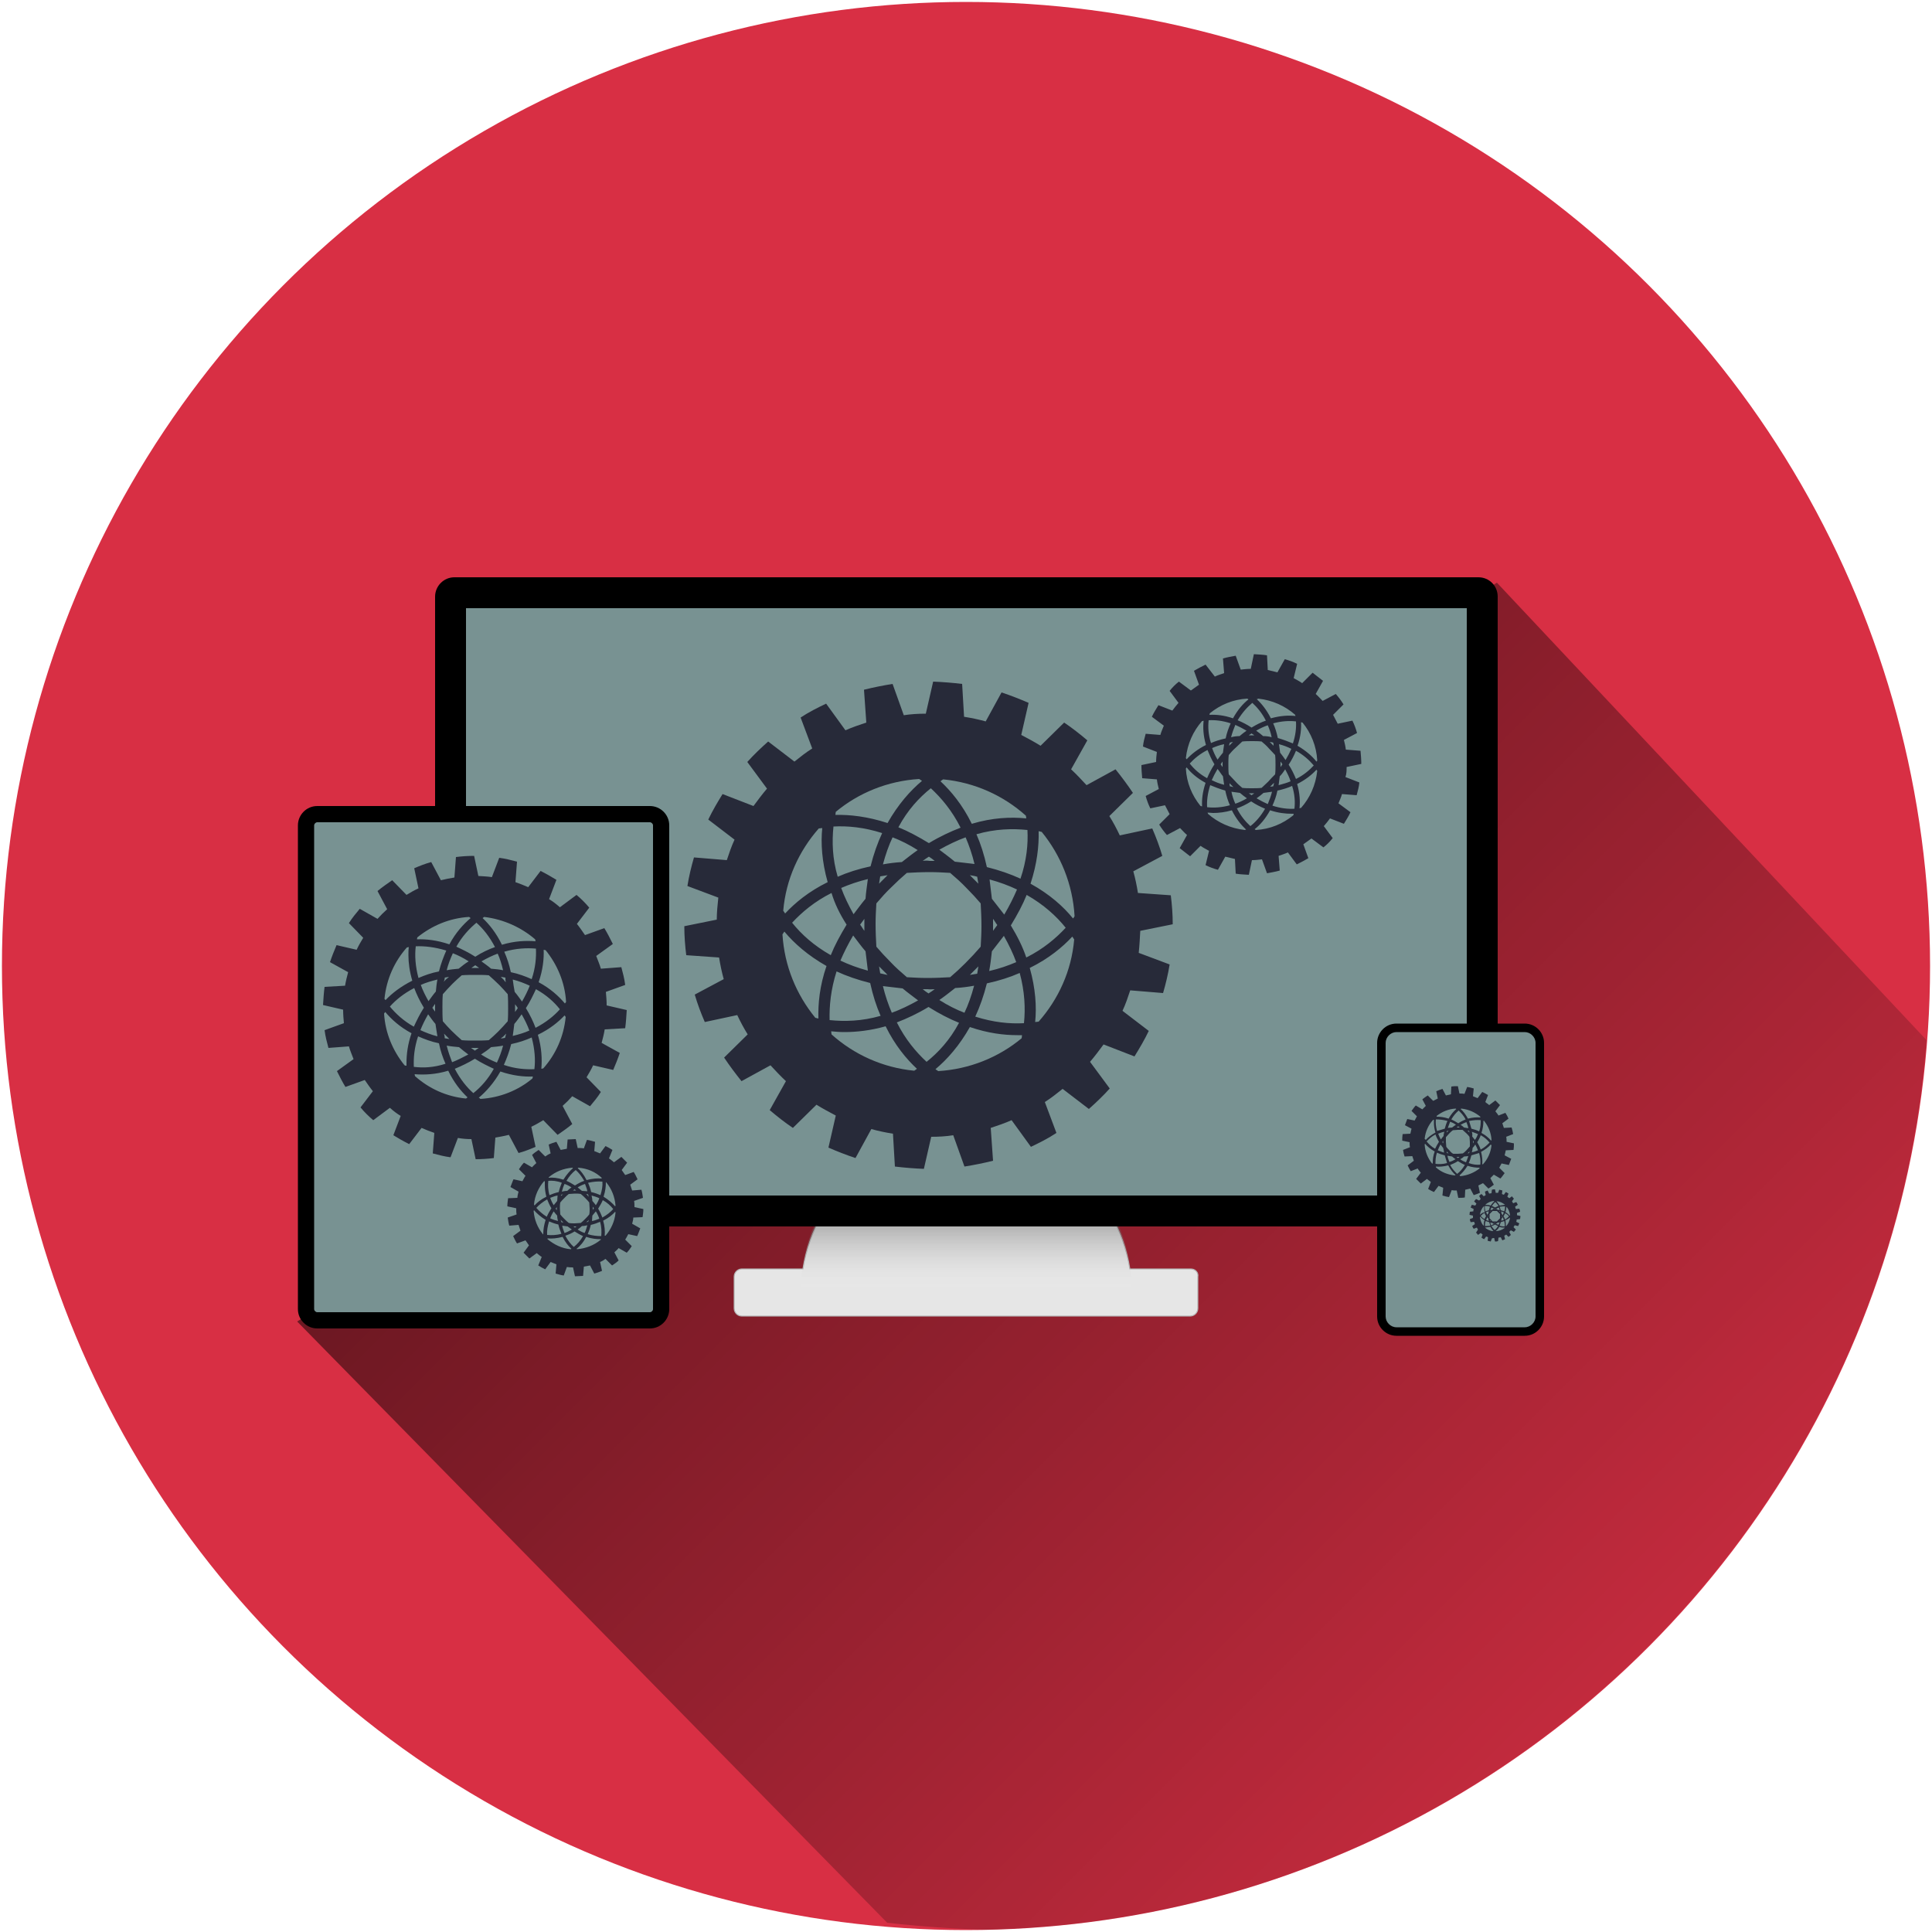 <?xml version="1.0" encoding="utf-8"?>
<!-- Generator: Adobe Illustrator 21.1.0, SVG Export Plug-In . SVG Version: 6.00 Build 0)  -->
<svg version="1.1" xmlns="http://www.w3.org/2000/svg" xmlns:xlink="http://www.w3.org/1999/xlink" x="0px" y="0px"
	 viewBox="0 0 500 500" style="enable-background:new 0 0 500 500;" xml:space="preserve">
<style type="text/css">
	.st0{fill:#10A471;}
	.st1{fill:url(#SVGID_1_);}
	.st2{fill:#789292;}
	.st3{fill:#272A39;}
	.st4{fill:#EAC800;}
	.st5{fill:#E6E6E6;}
	.st6{fill:#B3B3B3;}
	.st7{fill:#333333;}
	.st8{fill:#666666;}
	.st9{fill:none;stroke:#EAC800;stroke-width:1.062;stroke-miterlimit:10;}
	.st10{fill:#C1A102;}
	.st11{fill:#E9E87E;stroke:#A5A267;stroke-miterlimit:10;}
	.st12{fill:#A5A267;}
	.st13{fill:#FFFFFF;}
	.st14{fill:none;stroke:#CCCCCC;stroke-width:1.542;stroke-miterlimit:10;}
	.st15{fill:#D82F44;stroke:#9B2337;stroke-miterlimit:10;}
	.st16{fill:#9B2337;}
	.st17{fill:#E89C41;stroke:#AF7333;stroke-miterlimit:10;}
	.st18{fill:#AF7333;}
	.st19{fill:#10A471;stroke:#0B6D47;stroke-miterlimit:10;}
	.st20{fill:#0B6D47;}
	.st21{fill:#EAE1DD;}
	.st22{fill:#D82F44;}
	.st23{fill:url(#SVGID_2_);}
	.st24{fill:#E6E6E6;stroke:#B3B3B3;stroke-width:0.249;stroke-miterlimit:10;}
	.st25{fill:url(#SVGID_3_);}
	.st26{fill:#E9E78E;}
	.st27{fill:url(#SVGID_4_);}
	.st28{fill:#E6E6E6;stroke:#B3B3B3;stroke-width:1.062;stroke-miterlimit:10;}
	.st29{fill:none;stroke:#006666;stroke-width:2;stroke-miterlimit:10;}
	.st30{fill:#006666;}
	.st31{fill:none;stroke:#006666;stroke-width:3;stroke-miterlimit:10;}
	.st32{fill:#EF9F20;}
	.st33{fill:#E89C41;}
	.st34{fill:url(#SVGID_5_);}
	.st35{fill:url(#SVGID_6_);}
	.st36{fill:#0C663F;}
	.st37{fill:#0D8456;}
	.st38{fill:#14C17E;}
	.st39{fill:#1BEA96;}
	.st40{fill:#898458;}
	.st41{fill:#AAA56B;}
	.st42{fill:#D1CD82;}
	.st43{fill:#FFFA9F;}
	.st44{fill:#89582B;}
	.st45{fill:#A86D33;}
	.st46{fill:#C48139;}
	.st47{fill:#FFA84A;}
	.st48{fill:#771D32;}
	.st49{fill:#932238;}
	.st50{fill:#BC2A42;}
	.st51{fill:#F73757;}
	.st52{fill:#1A1A1A;}
	.st53{fill:#5B5B5B;}
	.st54{fill:#FF0000;}
	.st55{fill:#FFFF00;}
	.st56{fill:#0000FF;}
	.st57{fill:#D7D7D7;}
</style>
<g id="background">
</g>
<g id="shadow">
</g>
<g id="computer">
</g>
<g id="background_1_">
	<g>
		<circle class="st22" cx="250" cy="250" r="249.5"/>
	</g>
</g>
<g id="shadow_1_">
	<g>
		<linearGradient id="SVGID_1_" gradientUnits="userSpaceOnUse" x1="201.594" y1="217.312" x2="418.506" y2="434.224">
			<stop  offset="0" style="stop-color:#000000;stop-opacity:0.5"/>
			<stop  offset="1" style="stop-color:#000000;stop-opacity:0.1"/>
		</linearGradient>
		<path class="st1" d="M76.9,342l152.7,155.6c8.8,1,17.5,1.6,25.9,1.8c128.7-2.9,233.4-103.3,243.1-230.2L387.4,150.8L76.9,342z"/>
	</g>
</g>
<g id="screens">
	<path class="st24" d="M308.2,328.4h-15.8c-3.3-20.4-21-35.9-42.3-35.9s-39,15.5-42.3,35.9h-15.8c-1.1,0-2,0.9-2,2v8.2
		c0,1.1,0.9,2,2,2h116c1.1,0,2-0.9,2-2v-8.2C310.2,329.3,309.3,328.4,308.2,328.4z"/>
	<linearGradient id="SVGID_2_" gradientUnits="userSpaceOnUse" x1="250.145" y1="333.916" x2="250.145" y2="291.098">
		<stop  offset="0" style="stop-color:#FFFFFF;stop-opacity:0"/>
		<stop  offset="0.107" style="stop-color:#CDCDCD;stop-opacity:0.107"/>
		<stop  offset="0.237" style="stop-color:#979797;stop-opacity:0.237"/>
		<stop  offset="0.369" style="stop-color:#696969;stop-opacity:0.369"/>
		<stop  offset="0.499" style="stop-color:#434343;stop-opacity:0.499"/>
		<stop  offset="0.629" style="stop-color:#262626;stop-opacity:0.629"/>
		<stop  offset="0.756" style="stop-color:#111111;stop-opacity:0.756"/>
		<stop  offset="0.881" style="stop-color:#040404;stop-opacity:0.881"/>
		<stop  offset="1" style="stop-color:#000000"/>
	</linearGradient>
	<path class="st23" d="M207.3,333.9c0-23.6,19.2-42.8,42.8-42.8s42.8,19.2,42.8,42.8H207.3z"/>
	<g>
		<path class="st2" d="M117.6,313.4c-0.5,0-1-0.5-1-1v-158c0-0.5,0.5-1,1-1h265c0.5,0,1,0.5,1,1v158c0,0.5-0.5,1-1,1H117.6z"/>
		<g>
			<path d="M379.6,157.4v152h-259v-152H379.6 M382.6,149.4h-265c-2.8,0-5,2.3-5,5v158c0,2.8,2.3,5,5,5h265c2.8,0,5-2.3,5-5v-158
				C387.6,151.6,385.4,149.4,382.6,149.4L382.6,149.4z"/>
		</g>
	</g>
	<g>
		<path class="st2" d="M361.4,344.6c-2.2,0-3.9-1.8-3.9-3.9v-70.8c0-2.2,1.8-3.9,3.9-3.9h33.2c2.2,0,3.9,1.8,3.9,3.9v70.8
			c0,2.2-1.8,3.9-3.9,3.9H361.4z"/>
		<g>
			<path d="M394.6,267.1c1.5,0,2.8,1.3,2.8,2.8v70.8c0,1.5-1.3,2.8-2.8,2.8h-33.2c-1.5,0-2.8-1.3-2.8-2.8v-70.8
				c0-1.5,1.3-2.8,2.8-2.8H394.6 M394.6,264.9h-33.2c-2.8,0-5,2.3-5,5v70.8c0,2.8,2.3,5,5,5h33.2c2.8,0,5-2.3,5-5v-70.8
				C399.6,267.2,397.4,264.9,394.6,264.9L394.6,264.9z"/>
		</g>
	</g>
	<g>
		<path class="st2" d="M82.1,341.6c-1.6,0-2.9-1.3-2.9-2.9V213.6c0-1.6,1.3-2.9,2.9-2.9h86.1c1.6,0,2.9,1.3,2.9,2.9v125.2
			c0,1.6-1.3,2.9-2.9,2.9H82.1z"/>
		<g>
			<path d="M168.2,212.8c0.4,0,0.8,0.4,0.8,0.8v125.2c0,0.4-0.4,0.8-0.8,0.8H82.1c-0.4,0-0.8-0.4-0.8-0.8V213.6
				c0-0.4,0.4-0.8,0.8-0.8H168.2 M168.2,208.6H82.1c-2.8,0-5,2.3-5,5v125.2c0,2.8,2.3,5,5,5h86.1c2.8,0,5-2.3,5-5V213.6
				C173.2,210.8,170.9,208.6,168.2,208.6L168.2,208.6z"/>
		</g>
	</g>
</g>
<g id="cogs">
	<path class="st3" d="M295.1,240.9l8.4-1.7c0-2.6-0.2-5.1-0.5-7.5l-8.5-0.6c-0.3-1.9-0.7-3.8-1.2-5.6l7.5-4
		c-0.7-2.4-1.6-4.8-2.6-7.1l-8.4,1.8c-0.8-1.7-1.7-3.4-2.7-5l6.1-6c-1.4-2.1-2.9-4.1-4.5-6.1l-7.5,4.1c-1.3-1.4-2.6-2.8-4-4.1
		l4.2-7.5c-1.9-1.6-3.9-3.2-6-4.6l-6.1,6c-1.6-1-3.3-1.9-5-2.8l1.9-8.3c-2.3-1-4.6-1.9-7-2.7l-4.1,7.5c-1.8-0.5-3.7-0.9-5.6-1.2
		l-0.5-8.5c-2.5-0.3-5-0.5-7.5-0.6l-1.9,8.3c-1.9,0-3.8,0.1-5.7,0.4l-2.9-8.1c-2.5,0.4-5,0.9-7.4,1.5l0.6,8.5
		c-1.8,0.6-3.6,1.2-5.4,2l-5-6.9c-2.3,1.1-4.5,2.2-6.6,3.6l3,8c-1.6,1-3.1,2.2-4.6,3.4l-6.8-5.2c-1.9,1.7-3.7,3.4-5.4,5.3l5.1,6.9
		c-1.2,1.4-2.4,3-3.5,4.5l-8-3.1c-1.3,2.1-2.6,4.3-3.7,6.6l6.8,5.2c-0.8,1.7-1.4,3.5-2,5.3l-8.5-0.7c-0.7,2.4-1.3,4.9-1.7,7.4l8,3
		c-0.2,1.9-0.4,3.8-0.4,5.7l-8.4,1.7c0,2.6,0.2,5.1,0.5,7.5l8.5,0.6c0.3,1.9,0.7,3.8,1.2,5.6l-7.5,4c0.7,2.4,1.6,4.8,2.6,7.1
		l8.4-1.8c0.8,1.7,1.7,3.4,2.7,5l-6.1,6c1.4,2.1,2.9,4.1,4.5,6.1l7.5-4.1c1.3,1.4,2.6,2.8,4,4.1l-4.2,7.5c1.9,1.6,3.9,3.2,6,4.6
		l6.1-6c1.6,1,3.3,1.9,5,2.8l-1.9,8.3c2.3,1,4.6,1.9,7,2.7l4.1-7.5c1.8,0.5,3.7,0.9,5.6,1.2l0.5,8.5c2.5,0.3,5,0.5,7.5,0.6l1.9-8.3
		c1.9,0,3.8-0.1,5.7-0.4l2.9,8.1c2.5-0.4,5-0.9,7.4-1.5l-0.6-8.5c1.8-0.6,3.6-1.2,5.4-2l5,6.9c2.3-1.1,4.5-2.2,6.6-3.6l-3-8
		c1.6-1,3.1-2.2,4.6-3.4l6.8,5.2c1.9-1.7,3.7-3.4,5.4-5.3l-5.1-6.9c1.2-1.4,2.4-3,3.5-4.5l8,3.1c1.3-2.1,2.6-4.3,3.7-6.6l-6.8-5.2
		c0.8-1.7,1.4-3.5,2-5.3l8.5,0.7c0.7-2.4,1.3-4.9,1.7-7.4l-8-3C294.9,244.7,295,242.8,295.1,240.9z M264.1,227.4
		c-2.6-1.2-5.5-2.2-8.7-3c-0.7-3.2-1.6-6-2.7-8.5c4.9-1.4,9.3-1.5,13.2-1.1C266.1,218.4,265.7,222.7,264.1,227.4z M257,237.8
		c0.4,0.5,0.7,1.1,1.1,1.6c-0.4,0.5-0.7,1-1.1,1.5c0-0.4,0-0.9,0-1.3C257,239.1,257,238.4,257,237.8z M259.8,242.2
		c1.3,2.3,2.4,4.6,3.2,6.8c-2.1,0.9-4.4,1.7-7,2.3c0.3-1.6,0.5-3.3,0.7-5.1C257.8,244.8,258.8,243.5,259.8,242.2z M256.7,232.6
		c-0.2-1.7-0.4-3.4-0.6-5c2.6,0.7,5,1.6,7.1,2.6c-0.9,2.1-2,4.3-3.3,6.5C258.9,235.4,257.8,234,256.7,232.6z M251,252.3
		c0.3-0.3,0.6-0.6,0.9-0.9c0.4-0.4,0.9-0.9,1.3-1.3c-0.1,0.6-0.2,1.3-0.3,1.9C252.2,252.1,251.6,252.2,251,252.3z M252.1,255.1
		c-0.7,2.6-1.5,4.9-2.5,7c-2.1-0.8-4.3-1.9-6.5-3.3c1.3-0.9,2.7-2,4.1-3.1C248.9,255.6,250.5,255.4,252.1,255.1z M249.8,249.3
		c-1.3,1.3-2.6,2.5-3.9,3.6c-1.9,0.1-3.8,0.2-5.9,0.2c-1.8,0-3.6-0.1-5.3-0.2c-1.4-1.2-2.9-2.5-4.3-4c-1.3-1.3-2.5-2.6-3.6-3.9
		c-0.1-1.9-0.2-3.8-0.2-5.9c0-1.8,0.1-3.6,0.2-5.3c1.2-1.4,2.5-2.9,4-4.3c1.3-1.3,2.6-2.5,3.9-3.6c1.9-0.1,3.8-0.2,5.9-0.2
		c1.8,0,3.6,0.1,5.3,0.2c1.4,1.2,2.9,2.5,4.3,4c1.3,1.3,2.5,2.6,3.6,3.9c0.1,1.9,0.2,3.8,0.2,5.9c0,1.8-0.1,3.6-0.2,5.3
		C252.6,246.4,251.3,247.8,249.8,249.3z M241.9,256c-0.5,0.4-1,0.7-1.6,1.1c-0.5-0.3-1-0.7-1.5-1.1c0.4,0,0.8,0,1.3,0
		C240.7,256.1,241.3,256,241.9,256z M233.6,255.8c1.3,1.1,2.7,2.1,4,3.1c-2.3,1.3-4.6,2.4-6.8,3.2c-0.9-2.1-1.7-4.4-2.3-6.9
		C230.1,255.4,231.8,255.6,233.6,255.8z M227.8,251.9c-0.1-0.6-0.2-1.2-0.3-1.8c0.3,0.3,0.6,0.6,0.9,0.9c0.4,0.4,0.9,0.9,1.3,1.3
		C229,252.2,228.4,252,227.8,251.9z M229.7,226.5c-0.3,0.3-0.6,0.6-0.9,0.9c-0.4,0.4-0.9,0.9-1.3,1.3c0.1-0.6,0.2-1.3,0.3-1.9
		C228.4,226.7,229,226.6,229.7,226.5z M228.5,223.7c0.7-2.6,1.5-4.9,2.5-7c2.1,0.8,4.3,1.9,6.5,3.3c-1.3,0.9-2.7,2-4.1,3.1
		C231.8,223.2,230.1,223.4,228.5,223.7z M238.8,222.8c0.5-0.4,1-0.7,1.6-1.1c0.5,0.3,1,0.7,1.5,1.1c-0.4,0-0.8,0-1.3,0
		C240,222.7,239.4,222.7,238.8,222.8z M247.1,223c-1.3-1.1-2.7-2.1-4-3.1c2.3-1.3,4.6-2.4,6.8-3.2c0.9,2.1,1.7,4.4,2.3,6.9
		C250.6,223.4,248.9,223.2,247.1,223z M252.9,226.9c0.1,0.6,0.2,1.2,0.3,1.8c-0.3-0.3-0.6-0.6-0.9-0.9c-0.4-0.4-0.9-0.9-1.3-1.3
		C251.6,226.6,252.3,226.7,252.9,226.9z M244.1,201.7c8.2,0.8,15.6,4.2,21.4,9.4c0,0.2,0.1,0.5,0.1,0.7c-4-0.4-8.8-0.2-14.1,1.4
		c-2.4-4.9-5.4-8.5-8.1-11C243.6,202,243.9,201.8,244.1,201.7z M240.9,204c2.7,2.5,5.5,5.8,7.7,10.2c-2.6,1-5.4,2.3-8.2,4
		c-2.8-1.7-5.4-3.1-7.9-4.1C234.9,209.6,237.9,206.4,240.9,204z M216.3,210.1c5.9-4.9,13.4-8,21.6-8.5c0.2,0.2,0.5,0.3,0.7,0.5
		c-3,2.5-6.2,6.1-8.9,10.9c-5.2-1.7-9.8-2.2-13.5-2.1C216.2,210.6,216.3,210.3,216.3,210.1z M215.7,213.9c3.7-0.2,7.9,0.2,12.6,1.7
		c-1.2,2.6-2.2,5.4-3,8.6c-3.2,0.7-6,1.6-8.5,2.7C215.4,222.2,215.3,217.8,215.7,213.9z M223.7,240.9c-0.4-0.5-0.7-1.1-1.1-1.6
		c0.4-0.5,0.7-1,1.1-1.5c0,0.4,0,0.9,0,1.3C223.7,239.7,223.7,240.3,223.7,240.9z M224,246.2c0.2,1.7,0.4,3.4,0.6,5
		c-2.6-0.7-5-1.6-7.1-2.6c0.9-2.1,2-4.3,3.3-6.5C221.8,243.4,222.8,244.8,224,246.2z M224,232.6c-1.1,1.3-2.1,2.7-3.1,4
		c-1.3-2.3-2.4-4.6-3.2-6.8c2.1-0.9,4.4-1.7,6.9-2.3C224.4,229.2,224.1,230.9,224,232.6z M219.1,239.3c-1.7,2.8-3.1,5.4-4.1,7.9
		c-4.4-2.5-7.6-5.4-10-8.4c2.5-2.7,5.8-5.5,10.2-7.7C216,233.8,217.3,236.5,219.1,239.3z M211.9,214.4c0.3,0,0.6-0.1,0.9-0.1
		c-0.4,3.9-0.1,8.7,1.4,14c-4.9,2.4-8.5,5.4-11,8.1c-0.2-0.2-0.3-0.5-0.5-0.7C203.4,227.5,206.8,220.2,211.9,214.4z M211.8,263.6
		c-0.3-0.1-0.5-0.1-0.8-0.2c-4.9-6-8-13.4-8.5-21.6c0.2-0.2,0.3-0.5,0.5-0.7c2.5,3,6.1,6.2,10.9,8.9
		C212.1,255.2,211.7,259.8,211.8,263.6z M216.5,251.4c2.6,1.2,5.5,2.2,8.7,3c0.7,3.2,1.6,6,2.7,8.5c-4.9,1.4-9.3,1.5-13.2,1.1
		C214.6,260.4,215,256.1,216.5,251.4z M236.6,277.1c-8.2-0.8-15.6-4.2-21.4-9.4c0-0.3-0.1-0.5-0.1-0.8c1.1,0.1,2.2,0.2,3.4,0.2
		c3.2,0,6.8-0.4,10.7-1.5c2.4,4.9,5.4,8.5,8.1,11C237,276.8,236.8,277,236.6,277.1z M239.8,274.8c-2.7-2.5-5.5-5.8-7.7-10.2
		c2.6-1,5.4-2.3,8.2-4c2.7,1.7,5.4,3.1,7.9,4.1C245.8,269.2,242.8,272.4,239.8,274.8z M264.4,268.7c-5.9,4.9-13.4,8-21.6,8.5
		c-0.2-0.2-0.5-0.3-0.7-0.5c3-2.5,6.2-6.1,8.9-10.9c4.7,1.6,8.8,2.1,12.3,2.1c0.4,0,0.8,0,1.2,0
		C264.5,268.2,264.4,268.5,264.4,268.7z M265,264.8c-3.7,0.2-7.9-0.2-12.6-1.7c1.2-2.6,2.2-5.4,3-8.6c3.2-0.7,6-1.6,8.5-2.7
		C265.2,256.6,265.4,261,265,264.8z M261.6,239.5c1.7-2.8,3.1-5.4,4.1-7.9c4.4,2.5,7.7,5.5,10.1,8.5c-2.5,2.7-5.8,5.5-10.2,7.7
		C264.7,245.1,263.3,242.3,261.6,239.5z M268.8,264.4c-0.3,0-0.6,0.1-0.9,0.1c0.4-3.9,0.1-8.7-1.4-14c4.9-2.4,8.5-5.4,11-8.1
		c0.2,0.2,0.3,0.5,0.5,0.7C277.3,251.3,273.9,258.6,268.8,264.4z M277.7,237.7c-2.5-3.1-6.1-6.3-11-9c1.7-5.2,2.2-9.8,2.1-13.6
		c0.3,0.1,0.5,0.1,0.8,0.2c4.9,6,8,13.5,8.5,21.8C278,237.3,277.9,237.5,277.7,237.7z"/>
	<path class="st3" d="M348.5,198.5l3.8-0.8c0-1.1-0.1-2.3-0.2-3.4l-3.8-0.3c-0.1-0.9-0.3-1.7-0.5-2.5l3.4-1.8
		c-0.3-1.1-0.7-2.2-1.2-3.2l-3.8,0.8c-0.4-0.8-0.8-1.5-1.2-2.3l2.7-2.7c-0.6-1-1.3-1.9-2-2.7l-3.4,1.8c-0.6-0.6-1.2-1.3-1.8-1.8
		l1.9-3.4c-0.9-0.7-1.8-1.4-2.7-2.1l-2.7,2.7c-0.7-0.5-1.5-0.9-2.2-1.3l0.9-3.7c-1-0.5-2.1-0.9-3.2-1.2l-1.9,3.4
		c-0.8-0.2-1.7-0.4-2.5-0.6l-0.2-3.8c-1.1-0.2-2.2-0.2-3.4-0.3l-0.8,3.8c-0.9,0-1.7,0.1-2.6,0.2l-1.3-3.6c-1.1,0.2-2.2,0.4-3.3,0.7
		l0.3,3.8c-0.8,0.3-1.6,0.5-2.4,0.9L312,172c-1,0.5-2,1-3,1.6l1.3,3.6c-0.7,0.5-1.4,1-2.1,1.5l-3.1-2.3c-0.9,0.7-1.7,1.5-2.4,2.4
		l2.3,3.1c-0.6,0.7-1.1,1.3-1.6,2l-3.6-1.4c-0.6,1-1.2,1.9-1.7,3l3.1,2.3c-0.3,0.8-0.7,1.6-0.9,2.4l-3.8-0.3
		c-0.3,1.1-0.6,2.2-0.7,3.3l3.6,1.4c-0.1,0.8-0.2,1.7-0.2,2.6l-3.8,0.8c0,1.1,0.1,2.3,0.2,3.4l3.8,0.3c0.1,0.9,0.3,1.7,0.5,2.5
		l-3.4,1.8c0.3,1.1,0.7,2.2,1.2,3.2l3.8-0.8c0.4,0.8,0.8,1.5,1.2,2.3l-2.7,2.7c0.6,1,1.3,1.9,2,2.7l3.4-1.8c0.6,0.6,1.2,1.3,1.8,1.8
		l-1.9,3.4c0.9,0.7,1.8,1.4,2.7,2.1l2.7-2.7c0.7,0.5,1.5,0.9,2.2,1.3l-0.9,3.7c1,0.5,2.1,0.9,3.2,1.2l1.9-3.4
		c0.8,0.2,1.7,0.4,2.5,0.6l0.2,3.8c1.1,0.2,2.2,0.2,3.4,0.3l0.8-3.8c0.9,0,1.7-0.1,2.6-0.2l1.3,3.6c1.1-0.2,2.2-0.4,3.3-0.7
		l-0.3-3.8c0.8-0.3,1.6-0.5,2.4-0.9l2.3,3.1c1-0.5,2-1,3-1.6l-1.3-3.6c0.7-0.5,1.4-1,2.1-1.5l3.1,2.3c0.9-0.7,1.7-1.5,2.4-2.4
		l-2.3-3.1c0.6-0.7,1.1-1.3,1.6-2l3.6,1.4c0.6-1,1.2-1.9,1.7-3l-3.1-2.3c0.3-0.8,0.7-1.6,0.9-2.4l3.8,0.3c0.3-1.1,0.6-2.2,0.7-3.3
		l-3.6-1.4C348.5,200.2,348.5,199.4,348.5,198.5z M334.6,192.4c-1.2-0.5-2.5-1-3.9-1.4c-0.3-1.4-0.7-2.7-1.2-3.8
		c2.2-0.6,4.2-0.7,5.9-0.5C335.5,188.4,335.3,190.3,334.6,192.4z M331.4,197.1c0.2,0.2,0.3,0.5,0.5,0.7c-0.2,0.2-0.3,0.5-0.5,0.7
		c0-0.2,0-0.4,0-0.6C331.4,197.7,331.4,197.4,331.4,197.1z M332.6,199.1c0.6,1.1,1.1,2.1,1.4,3.1c-0.9,0.4-2,0.7-3.1,1
		c0.1-0.7,0.2-1.5,0.3-2.3C331.8,200.3,332.2,199.7,332.6,199.1z M331.3,194.8c-0.1-0.8-0.2-1.5-0.3-2.2c1.2,0.3,2.2,0.7,3.2,1.2
		c-0.4,0.9-0.9,1.9-1.5,2.9C332.2,196,331.8,195.4,331.3,194.8z M328.7,203.6c0.1-0.1,0.3-0.3,0.4-0.4c0.2-0.2,0.4-0.4,0.6-0.6
		c0,0.3-0.1,0.6-0.2,0.9C329.3,203.5,329,203.6,328.7,203.6z M329.2,204.9c-0.3,1.2-0.7,2.2-1.1,3.2c-0.9-0.4-1.9-0.9-2.9-1.5
		c0.6-0.4,1.2-0.9,1.8-1.4C327.7,205.1,328.5,205,329.2,204.9z M328.2,202.3c-0.6,0.6-1.2,1.1-1.7,1.6c-0.8,0.1-1.7,0.1-2.6,0.1
		c-0.8,0-1.6,0-2.4-0.1c-0.6-0.5-1.3-1.1-1.9-1.8c-0.6-0.6-1.1-1.2-1.6-1.7c-0.1-0.8-0.1-1.7-0.1-2.6c0-0.8,0-1.6,0.1-2.4
		c0.5-0.6,1.1-1.3,1.8-1.9c0.6-0.6,1.2-1.1,1.7-1.6c0.8-0.1,1.7-0.1,2.6-0.1c0.8,0,1.6,0,2.4,0.1c0.6,0.5,1.3,1.1,1.9,1.8
		c0.6,0.6,1.1,1.2,1.6,1.7c0.1,0.8,0.1,1.7,0.1,2.6c0,0.8,0,1.6-0.1,2.4C329.4,201,328.8,201.6,328.2,202.3z M324.6,205.3
		c-0.2,0.2-0.5,0.3-0.7,0.5c-0.2-0.2-0.5-0.3-0.7-0.5c0.2,0,0.4,0,0.6,0C324.1,205.3,324.3,205.3,324.6,205.3z M320.9,205.2
		c0.6,0.5,1.2,1,1.8,1.4c-1,0.6-2.1,1.1-3,1.4c-0.4-0.9-0.8-2-1-3.1C319.3,205,320.1,205.1,320.9,205.2z M318.3,203.5
		c-0.1-0.3-0.1-0.5-0.1-0.8c0.1,0.1,0.3,0.3,0.4,0.4c0.2,0.2,0.4,0.4,0.6,0.6C318.8,203.6,318.5,203.5,318.3,203.5z M319.1,192
		c-0.1,0.1-0.3,0.3-0.4,0.4c-0.2,0.2-0.4,0.4-0.6,0.6c0-0.3,0.1-0.6,0.2-0.8C318.5,192.1,318.8,192.1,319.1,192z M318.6,190.8
		c0.3-1.2,0.7-2.2,1.1-3.2c0.9,0.4,1.9,0.9,2.9,1.5c-0.6,0.4-1.2,0.9-1.8,1.4C320.1,190.5,319.3,190.6,318.6,190.8z M323.2,190.3
		c0.2-0.2,0.5-0.3,0.7-0.5c0.2,0.2,0.5,0.3,0.7,0.5c-0.2,0-0.4,0-0.6,0C323.7,190.3,323.5,190.3,323.2,190.3z M326.9,190.5
		c-0.6-0.5-1.2-1-1.8-1.4c1-0.6,2.1-1.1,3-1.4c0.4,0.9,0.8,2,1,3.1C328.5,190.6,327.7,190.5,326.9,190.5z M329.5,192.2
		c0.1,0.3,0.1,0.5,0.1,0.8c-0.1-0.1-0.3-0.3-0.4-0.4c-0.2-0.2-0.4-0.4-0.6-0.6C329,192.1,329.3,192.1,329.5,192.2z M325.6,180.8
		c3.7,0.4,7,1.9,9.6,4.2c0,0.1,0,0.2,0.1,0.3c-1.8-0.2-3.9-0.1-6.4,0.6c-1.1-2.2-2.4-3.8-3.7-5C325.4,181,325.5,180.9,325.6,180.8z
		 M324.1,181.9c1.2,1.1,2.5,2.6,3.5,4.6c-1.2,0.4-2.4,1-3.7,1.8c-1.2-0.8-2.4-1.4-3.6-1.9C321.5,184.4,322.8,183,324.1,181.9z
		 M313.1,184.6c2.7-2.2,6-3.6,9.7-3.8c0.1,0.1,0.2,0.1,0.3,0.2c-1.4,1.1-2.8,2.7-4,4.9c-2.3-0.8-4.4-1-6.1-0.9
		C313,184.9,313.1,184.7,313.1,184.6z M312.8,186.4c1.6-0.1,3.6,0.1,5.7,0.8c-0.5,1.1-1,2.4-1.3,3.9c-1.4,0.3-2.7,0.7-3.8,1.2
		C312.7,190.1,312.6,188.1,312.8,186.4z M316.4,198.5c-0.2-0.2-0.3-0.5-0.5-0.7c0.2-0.2,0.3-0.5,0.5-0.7c0,0.2,0,0.4,0,0.6
		C316.4,198,316.4,198.3,316.4,198.5z M316.5,200.9c0.1,0.8,0.2,1.5,0.3,2.2c-1.2-0.3-2.2-0.7-3.2-1.2c0.4-0.9,0.9-1.9,1.5-2.9
		C315.6,199.6,316,200.3,316.5,200.9z M316.5,194.8c-0.5,0.6-1,1.2-1.4,1.8c-0.6-1-1.1-2.1-1.4-3c0.9-0.4,2-0.8,3.1-1
		C316.7,193.2,316.6,194,316.5,194.8z M314.3,197.8c-0.8,1.2-1.4,2.4-1.9,3.6c-2-1.1-3.4-2.4-4.5-3.8c1.1-1.2,2.6-2.5,4.6-3.5
		C313,195.3,313.5,196.5,314.3,197.8z M311.1,186.6c0.1,0,0.3,0,0.4-0.1c-0.2,1.8-0.1,3.9,0.6,6.3c-2.2,1.1-3.8,2.4-5,3.7
		c-0.1-0.1-0.1-0.2-0.2-0.3C307.3,192.5,308.8,189.2,311.1,186.6z M311.1,208.7c-0.1,0-0.2-0.1-0.4-0.1c-2.2-2.7-3.6-6-3.8-9.7
		c0.1-0.1,0.1-0.2,0.2-0.3c1.1,1.4,2.7,2.8,4.9,4C311.2,205,311,207,311.1,208.7z M313.2,203.2c1.2,0.5,2.5,1,3.9,1.4
		c0.3,1.4,0.7,2.7,1.2,3.8c-2.2,0.6-4.2,0.7-5.9,0.5C312.3,207.3,312.5,205.4,313.2,203.2z M322.2,214.8c-3.7-0.4-7-1.9-9.6-4.2
		c0-0.1,0-0.2-0.1-0.3c0.5,0,1,0.1,1.5,0.1c1.4,0,3.1-0.2,4.8-0.7c1.1,2.2,2.4,3.8,3.7,5C322.4,214.7,322.3,214.7,322.2,214.8z
		 M323.6,213.8c-1.2-1.1-2.5-2.6-3.5-4.6c1.2-0.4,2.4-1,3.7-1.8c1.2,0.8,2.4,1.4,3.6,1.9C326.3,211.2,325,212.7,323.6,213.8z
		 M334.7,211c-2.7,2.2-6,3.6-9.7,3.8c-0.1-0.1-0.2-0.1-0.3-0.2c1.4-1.1,2.8-2.7,4-4.9c2.1,0.7,4,0.9,5.6,0.9c0.2,0,0.4,0,0.5,0
		C334.8,210.8,334.7,210.9,334.7,211z M335,209.3c-1.6,0.1-3.6-0.1-5.7-0.8c0.5-1.1,1-2.4,1.3-3.9c1.4-0.3,2.7-0.7,3.8-1.2
		C335.1,205.6,335.2,207.6,335,209.3z M333.5,197.9c0.8-1.2,1.4-2.4,1.9-3.6c2,1.1,3.5,2.5,4.6,3.8c-1.1,1.2-2.6,2.5-4.6,3.5
		C334.9,200.4,334.3,199.1,333.5,197.9z M336.7,209.1c-0.1,0-0.3,0-0.4,0.1c0.2-1.8,0.1-3.9-0.6-6.3c2.2-1.1,3.8-2.4,5-3.7
		c0.1,0.1,0.1,0.2,0.2,0.3C340.5,203.2,339,206.5,336.7,209.1z M340.7,197.1c-1.1-1.4-2.7-2.8-4.9-4.1c0.8-2.3,1-4.4,0.9-6.1
		c0.1,0,0.2,0.1,0.4,0.1c2.2,2.7,3.6,6.1,3.8,9.8C340.9,196.9,340.8,197,340.7,197.1z"/>
	<path class="st3" d="M122,294.8l1.1,5.2c1.6,0,3.1-0.1,4.7-0.3l0.4-5.3c1.2-0.2,2.3-0.4,3.5-0.7l2.5,4.7c1.5-0.4,3-1,4.4-1.6
		l-1.1-5.2c1.1-0.5,2.1-1.1,3.1-1.7l3.7,3.8c1.3-0.9,2.6-1.8,3.8-2.8l-2.5-4.7c0.9-0.8,1.7-1.6,2.5-2.5l4.6,2.6c1-1.2,2-2.4,2.8-3.7
		l-3.7-3.8c0.6-1,1.2-2,1.7-3.1l5.2,1.2c0.6-1.4,1.2-2.9,1.7-4.4l-4.7-2.6c0.3-1.1,0.6-2.3,0.8-3.5l5.3-0.3c0.2-1.5,0.3-3.1,0.4-4.7
		l-5.2-1.2c0-1.2-0.1-2.4-0.2-3.5l5-1.8c-0.2-1.6-0.6-3.1-1-4.6l-5.3,0.4c-0.3-1.1-0.8-2.2-1.2-3.3l4.3-3.1
		c-0.7-1.4-1.4-2.8-2.2-4.1l-5,1.8c-0.7-1-1.3-1.9-2.1-2.9l3.2-4.2c-1-1.2-2.1-2.3-3.3-3.3l-4.3,3.2c-0.9-0.8-1.8-1.5-2.8-2.1l1.9-5
		c-1.3-0.8-2.7-1.6-4.1-2.3l-3.2,4.2c-1.1-0.5-2.2-0.9-3.3-1.3l0.4-5.3c-1.5-0.4-3-0.8-4.6-1l-1.9,5c-1.2-0.2-2.3-0.2-3.5-0.3
		l-1.1-5.2c-1.6,0-3.1,0.1-4.7,0.3l-0.4,5.3c-1.2,0.2-2.3,0.4-3.5,0.7l-2.5-4.7c-1.5,0.4-3,1-4.4,1.6l1.1,5.2
		c-1.1,0.5-2.1,1.1-3.1,1.7l-3.7-3.8c-1.3,0.9-2.6,1.8-3.8,2.8l2.5,4.7c-0.9,0.8-1.7,1.6-2.5,2.5l-4.6-2.6c-1,1.2-2,2.4-2.8,3.7
		l3.7,3.8c-0.6,1-1.2,2-1.7,3.1l-5.2-1.2c-0.6,1.4-1.2,2.9-1.7,4.4l4.7,2.6c-0.3,1.1-0.6,2.3-0.8,3.5l-5.3,0.3
		c-0.2,1.5-0.3,3.1-0.4,4.7l5.2,1.2c0,1.2,0.1,2.4,0.2,3.5l-5,1.8c0.2,1.6,0.6,3.1,1,4.6l5.3-0.4c0.3,1.1,0.8,2.2,1.2,3.3l-4.3,3.1
		c0.7,1.4,1.4,2.8,2.2,4.1l5-1.8c0.7,1,1.3,1.9,2.1,2.9l-3.2,4.2c1,1.2,2.1,2.3,3.3,3.3l4.3-3.2c0.9,0.8,1.8,1.5,2.8,2.1l-1.9,5
		c1.3,0.8,2.7,1.6,4.1,2.3l3.2-4.2c1.1,0.5,2.2,0.9,3.3,1.3l-0.4,5.3c1.5,0.4,3,0.8,4.6,1l1.9-5C119.6,294.7,120.8,294.8,122,294.8z
		 M130.4,275.6c0.7-1.6,1.4-3.4,1.9-5.4c2-0.4,3.7-1,5.3-1.7c0.8,3,1,5.8,0.7,8.2C136,276.8,133.3,276.6,130.4,275.6z M123.9,271.2
		c-0.3,0.2-0.7,0.5-1,0.7c-0.3-0.2-0.6-0.4-1-0.7c0.3,0,0.5,0,0.8,0C123.1,271.2,123.5,271.2,123.9,271.2z M121.2,272.9
		c-1.5,0.8-2.9,1.5-4.2,2c-0.5-1.3-1-2.7-1.4-4.3c1,0.2,2.1,0.3,3.2,0.4C119.6,271.7,120.4,272.3,121.2,272.9z M127.1,271
		c1.1-0.1,2.1-0.2,3.1-0.4c-0.4,1.6-1,3.1-1.6,4.4c-1.3-0.5-2.7-1.2-4.1-2.1C125.4,272.3,126.3,271.7,127.1,271z M114.9,267.5
		c0.2,0.2,0.4,0.4,0.6,0.6c0.3,0.3,0.5,0.5,0.8,0.8c-0.4-0.1-0.8-0.1-1.2-0.2C115.1,268.2,115,267.8,114.9,267.5z M113.2,268.2
		c-1.6-0.4-3.1-1-4.4-1.6c0.5-1.3,1.2-2.7,2-4.1c0.6,0.8,1.2,1.7,1.9,2.5C112.9,266.1,113,267.2,113.2,268.2z M116.8,266.7
		c-0.8-0.8-1.5-1.6-2.2-2.4c-0.1-1.2-0.1-2.4-0.1-3.7c0-1.1,0-2.2,0.1-3.3c0.8-0.9,1.6-1.8,2.5-2.7c0.8-0.8,1.6-1.5,2.4-2.2
		c1.2-0.1,2.4-0.1,3.7-0.1c1.1,0,2.2,0,3.3,0.1c0.9,0.8,1.8,1.6,2.7,2.5c0.8,0.8,1.5,1.6,2.2,2.4c0.1,1.2,0.1,2.4,0.1,3.7
		c0,1.1,0,2.2-0.1,3.3c-0.8,0.9-1.6,1.8-2.5,2.7c-0.8,0.8-1.6,1.5-2.4,2.2c-1.2,0.1-2.4,0.1-3.7,0.1c-1.1,0-2.2,0-3.3-0.1
		C118.6,268.4,117.7,267.6,116.8,266.7z M112.6,261.8c-0.2-0.3-0.5-0.6-0.7-1c0.2-0.3,0.4-0.6,0.7-1c0,0.3,0,0.5,0,0.8
		C112.6,261,112.6,261.4,112.6,261.8z M112.8,256.6c-0.7,0.8-1.3,1.7-1.9,2.5c-0.8-1.4-1.5-2.8-2-4.2c1.3-0.6,2.7-1,4.3-1.4
		C113,254.5,112.9,255.5,112.8,256.6z M115.1,253c0.4-0.1,0.8-0.1,1.1-0.2c-0.2,0.2-0.4,0.4-0.6,0.5c-0.3,0.3-0.5,0.5-0.8,0.8
		C115,253.8,115.1,253.4,115.1,253z M130.9,254.2c-0.2-0.2-0.4-0.4-0.5-0.6c-0.3-0.3-0.5-0.5-0.8-0.8c0.4,0.1,0.8,0.1,1.2,0.2
		C130.8,253.4,130.8,253.8,130.9,254.2z M132.7,253.5c1.6,0.4,3.1,1,4.4,1.6c-0.5,1.3-1.2,2.7-2,4.1c-0.6-0.8-1.2-1.7-1.9-2.5
		C133,255.5,132.8,254.5,132.7,253.5z M133.3,259.9c0.2,0.3,0.5,0.6,0.7,1c-0.2,0.3-0.4,0.6-0.7,1c0-0.3,0-0.5,0-0.8
		C133.3,260.6,133.3,260.2,133.3,259.9z M133.1,265c0.7-0.8,1.3-1.7,1.9-2.5c0.8,1.4,1.5,2.8,2,4.2c-1.3,0.6-2.7,1-4.3,1.4
		C132.8,267.2,133,266.1,133.1,265z M130.7,268.6c-0.4,0.1-0.8,0.1-1.1,0.2c0.2-0.2,0.4-0.4,0.6-0.5c0.3-0.3,0.5-0.5,0.8-0.8
		C130.9,267.8,130.8,268.2,130.7,268.6z M146.4,263.2c-0.5,5.1-2.6,9.7-5.8,13.3c-0.2,0-0.3,0.1-0.5,0.1c0.2-2.5,0.1-5.4-0.9-8.8
		c3.1-1.5,5.3-3.3,6.9-5C146.2,262.9,146.3,263,146.4,263.2z M144.9,261.2c-1.5,1.7-3.6,3.4-6.3,4.8c-0.6-1.6-1.4-3.3-2.5-5.1
		c1.1-1.7,1.9-3.4,2.6-4.9C141.4,257.5,143.4,259.3,144.9,261.2z M141.2,245.9c3,3.7,5,8.3,5.3,13.4c-0.1,0.1-0.2,0.3-0.3,0.4
		c-1.6-1.9-3.8-3.9-6.8-5.5c1.1-3.2,1.4-6.1,1.3-8.4C140.8,245.8,141,245.9,141.2,245.9z M138.7,245.5c0.1,2.3-0.1,4.9-1.1,7.9
		c-1.6-0.7-3.4-1.4-5.4-1.8c-0.4-2-1-3.7-1.7-5.3C133.6,245.4,136.4,245.3,138.7,245.5z M122,250.5c0.3-0.2,0.7-0.5,1-0.7
		c0.3,0.2,0.6,0.4,1,0.7c-0.3,0-0.5,0-0.8,0C122.7,250.5,122.3,250.5,122,250.5z M118.7,250.7c-1.1,0.1-2.1,0.2-3.1,0.4
		c0.4-1.6,1-3.1,1.6-4.4c1.3,0.5,2.7,1.2,4.1,2.1C120.4,249.3,119.6,250,118.7,250.7z M127.1,250.7c-0.8-0.7-1.7-1.3-2.5-1.9
		c1.4-0.8,2.8-1.5,4.2-2c0.6,1.3,1,2.7,1.4,4.3C129.3,250.9,128.2,250.8,127.1,250.7z M123,247.6c-1.7-1.1-3.4-1.9-4.9-2.6
		c1.5-2.7,3.4-4.7,5.2-6.2c1.7,1.5,3.4,3.6,4.8,6.3C126.4,245.7,124.7,246.5,123,247.6z M138.5,243.1c0,0.2,0.1,0.3,0.1,0.5
		c-2.4-0.2-5.4-0.1-8.7,0.9c-1.5-3.1-3.3-5.3-5-6.9c0.1-0.1,0.3-0.2,0.4-0.3C130.3,237.9,134.9,240,138.5,243.1z M107.9,243.1
		c0-0.2,0.1-0.3,0.1-0.5c3.7-3,8.3-5,13.4-5.3c0.1,0.1,0.3,0.2,0.4,0.3c-1.9,1.6-3.9,3.8-5.5,6.8C113.1,243.3,110.2,243,107.9,243.1
		z M115.5,246c-0.7,1.6-1.4,3.4-1.9,5.4c-2,0.4-3.7,1-5.3,1.7c-0.8-3-1-5.8-0.7-8.2C109.9,244.8,112.5,245.1,115.5,246z M99.5,258.5
		c0.5-5.1,2.6-9.7,5.8-13.3c0.2,0,0.3-0.1,0.5-0.1c-0.1,0.7-0.1,1.4-0.1,2.1c0,2,0.3,4.2,1,6.6c-3,1.5-5.3,3.3-6.9,5
		C99.7,258.8,99.6,258.6,99.5,258.5z M100.9,260.5c1.5-1.7,3.6-3.4,6.3-4.8c0.6,1.6,1.4,3.3,2.5,5.1c-1.1,1.7-1.9,3.4-2.6,4.9
		C104.4,264.2,102.4,262.3,100.9,260.5z M104.7,275.7c-3-3.7-5-8.3-5.3-13.4c0.1-0.1,0.2-0.3,0.3-0.4c1.6,1.9,3.8,3.9,6.8,5.5
		c-1,2.9-1.3,5.5-1.3,7.7c0,0.3,0,0.5,0,0.7C105,275.8,104.9,275.8,104.7,275.7z M107.1,276.1c-0.1-2.3,0.1-4.9,1.1-7.9
		c1.6,0.7,3.4,1.4,5.4,1.8c0.4,2,1,3.7,1.7,5.3C112.2,276.3,109.5,276.4,107.1,276.1z M122.9,274c1.7,1.1,3.4,1.9,4.9,2.6
		c-1.5,2.7-3.4,4.8-5.3,6.3c-1.7-1.5-3.4-3.6-4.8-6.3C119.4,275.9,121.1,275.1,122.9,274z M107.4,278.5c0-0.2-0.1-0.3-0.1-0.5
		c2.4,0.2,5.4,0.1,8.7-0.9c1.5,3.1,3.3,5.3,5,6.9c-0.1,0.1-0.3,0.2-0.4,0.3C115.5,283.8,111,281.7,107.4,278.5z M123.9,284.1
		c1.9-1.6,3.9-3.8,5.6-6.8c3.2,1.1,6.1,1.4,8.4,1.3c0,0.2-0.1,0.3-0.1,0.5c-3.7,3.1-8.4,5-13.5,5.3
		C124.2,284.2,124.1,284.2,123.9,284.1z"/>
	<path class="st3" d="M148.3,328l0.5,2.3c0.7,0,1.4-0.1,2.1-0.1l0.2-2.4c0.5-0.1,1.1-0.2,1.6-0.3l1.1,2.1c0.7-0.2,1.3-0.4,2-0.7
		l-0.5-2.3c0.5-0.2,1-0.5,1.4-0.8l1.7,1.7c0.6-0.4,1.2-0.8,1.7-1.3l-1.1-2.1c0.4-0.4,0.8-0.7,1.1-1.1l2.1,1.2
		c0.5-0.5,0.9-1.1,1.3-1.7l-1.7-1.7c0.3-0.4,0.5-0.9,0.8-1.4l2.3,0.5c0.3-0.6,0.5-1.3,0.8-2l-2.1-1.2c0.1-0.5,0.3-1,0.3-1.6l2.4-0.1
		c0.1-0.7,0.2-1.4,0.2-2.1l-2.3-0.5c0-0.5,0-1.1-0.1-1.6l2.3-0.8c-0.1-0.7-0.2-1.4-0.4-2.1l-2.4,0.2c-0.2-0.5-0.3-1-0.5-1.5l1.9-1.4
		c-0.3-0.6-0.6-1.3-1-1.9l-2.2,0.8c-0.3-0.4-0.6-0.9-0.9-1.3l1.4-1.9c-0.5-0.5-1-1-1.5-1.5l-1.9,1.4c-0.4-0.3-0.8-0.7-1.3-1l0.9-2.2
		c-0.6-0.4-1.2-0.7-1.8-1l-1.4,1.9c-0.5-0.2-1-0.4-1.5-0.6l0.2-2.4c-0.7-0.2-1.4-0.4-2.1-0.5l-0.8,2.2c-0.5-0.1-1.1-0.1-1.6-0.1
		l-0.5-2.3c-0.7,0-1.4,0.1-2.1,0.1l-0.2,2.4c-0.5,0.1-1.1,0.2-1.6,0.3l-1.1-2.1c-0.7,0.2-1.3,0.4-2,0.7l0.5,2.3
		c-0.5,0.2-1,0.5-1.4,0.8l-1.7-1.7c-0.6,0.4-1.2,0.8-1.7,1.3l1.1,2.1c-0.4,0.4-0.8,0.7-1.1,1.1l-2.1-1.2c-0.5,0.5-0.9,1.1-1.3,1.7
		l1.7,1.7c-0.3,0.4-0.5,0.9-0.8,1.4l-2.3-0.5c-0.3,0.6-0.5,1.3-0.8,2l2.1,1.2c-0.1,0.5-0.3,1-0.3,1.6l-2.4,0.1
		c-0.1,0.7-0.2,1.4-0.2,2.1l2.3,0.5c0,0.5,0,1.1,0.1,1.6l-2.3,0.8c0.1,0.7,0.2,1.4,0.4,2.1l2.4-0.2c0.2,0.5,0.3,1,0.5,1.5l-1.9,1.4
		c0.3,0.6,0.6,1.3,1,1.9l2.2-0.8c0.3,0.4,0.6,0.9,0.9,1.3l-1.4,1.9c0.5,0.5,1,1,1.5,1.5l1.9-1.4c0.4,0.3,0.8,0.7,1.3,1l-0.9,2.2
		c0.6,0.4,1.2,0.7,1.8,1l1.4-1.9c0.5,0.2,1,0.4,1.5,0.6l-0.2,2.4c0.7,0.2,1.4,0.4,2.1,0.5l0.8-2.2C147.3,328,147.8,328,148.3,328z
		 M152.1,319.4c0.3-0.7,0.6-1.5,0.8-2.4c0.9-0.2,1.7-0.5,2.4-0.8c0.4,1.4,0.4,2.6,0.3,3.7C154.6,319.9,153.4,319.8,152.1,319.4z
		 M149.2,317.4c-0.1,0.1-0.3,0.2-0.4,0.3c-0.1-0.1-0.3-0.2-0.4-0.3c0.1,0,0.2,0,0.4,0C148.8,317.4,149,317.4,149.2,317.4z
		 M148,318.2c-0.7,0.4-1.3,0.7-1.9,0.9c-0.2-0.6-0.5-1.2-0.6-1.9c0.5,0.1,0.9,0.1,1.4,0.2C147.2,317.6,147.6,317.9,148,318.2z
		 M150.6,317.3c0.5,0,1-0.1,1.4-0.2c-0.2,0.7-0.4,1.4-0.7,2c-0.6-0.2-1.2-0.5-1.8-0.9C149.9,317.9,150.3,317.6,150.6,317.3z
		 M145.1,315.7c0.1,0.1,0.2,0.2,0.3,0.3c0.1,0.1,0.2,0.2,0.4,0.4c-0.2,0-0.4-0.1-0.5-0.1C145.2,316.1,145.2,315.9,145.1,315.7z
		 M144.4,316c-0.7-0.2-1.4-0.4-2-0.7c0.2-0.6,0.5-1.2,0.9-1.8c0.3,0.4,0.6,0.8,0.9,1.1C144.2,315.1,144.3,315.6,144.4,316z
		 M146,315.4c-0.4-0.4-0.7-0.7-1-1.1c0-0.5-0.1-1.1-0.1-1.6c0-0.5,0-1,0.1-1.5c0.3-0.4,0.7-0.8,1.1-1.2c0.4-0.4,0.7-0.7,1.1-1
		c0.5,0,1.1-0.1,1.6-0.1c0.5,0,1,0,1.5,0.1c0.4,0.3,0.8,0.7,1.2,1.1c0.4,0.4,0.7,0.7,1,1.1c0,0.5,0.1,1.1,0.1,1.6c0,0.5,0,1-0.1,1.5
		c-0.3,0.4-0.7,0.8-1.1,1.2c-0.4,0.4-0.7,0.7-1.1,1c-0.5,0-1.1,0.1-1.6,0.1c-0.5,0-1,0-1.5-0.1C146.8,316.2,146.4,315.8,146,315.4z
		 M144.1,313.2c-0.1-0.1-0.2-0.3-0.3-0.4c0.1-0.1,0.2-0.3,0.3-0.4c0,0.1,0,0.2,0,0.4C144.1,312.8,144.1,313,144.1,313.2z
		 M144.2,310.8c-0.3,0.4-0.6,0.7-0.9,1.1c-0.4-0.6-0.7-1.3-0.9-1.9c0.6-0.2,1.2-0.5,1.9-0.6C144.3,309.9,144.2,310.3,144.2,310.8z
		 M145.2,309.2c0.2,0,0.3-0.1,0.5-0.1c-0.1,0.1-0.2,0.2-0.3,0.2c-0.1,0.1-0.2,0.2-0.4,0.4C145.2,309.6,145.2,309.4,145.2,309.2z
		 M152.3,309.7c-0.1-0.1-0.2-0.2-0.2-0.3c-0.1-0.1-0.2-0.2-0.4-0.4c0.2,0,0.4,0.1,0.5,0.1C152.3,309.4,152.3,309.6,152.3,309.7z
		 M153.1,309.4c0.7,0.2,1.4,0.4,2,0.7c-0.2,0.6-0.5,1.2-0.9,1.8c-0.3-0.4-0.6-0.8-0.9-1.1C153.3,310.3,153.2,309.9,153.1,309.4z
		 M153.4,312.3c0.1,0.1,0.2,0.3,0.3,0.4c-0.1,0.1-0.2,0.3-0.3,0.4c0-0.1,0-0.2,0-0.4C153.4,312.6,153.4,312.5,153.4,312.3z
		 M153.3,314.6c0.3-0.4,0.6-0.7,0.9-1.1c0.4,0.6,0.7,1.3,0.9,1.9c-0.6,0.2-1.2,0.5-1.9,0.6C153.2,315.6,153.3,315.1,153.3,314.6z
		 M152.2,316.2c-0.2,0-0.3,0.1-0.5,0.1c0.1-0.1,0.2-0.2,0.3-0.2c0.1-0.1,0.2-0.2,0.4-0.4C152.3,315.9,152.3,316.1,152.2,316.2z
		 M159.3,313.8c-0.2,2.3-1.2,4.4-2.6,6c-0.1,0-0.1,0-0.2,0c0.1-1.1,0-2.5-0.4-3.9c1.4-0.7,2.4-1.5,3.1-2.3
		C159.2,313.7,159.3,313.7,159.3,313.8z M158.7,312.9c-0.7,0.8-1.6,1.5-2.8,2.2c-0.3-0.7-0.6-1.5-1.1-2.3c0.5-0.8,0.9-1.5,1.2-2.2
		C157.1,311.2,158,312,158.7,312.9z M156.9,306c1.4,1.7,2.2,3.7,2.4,6c0,0.1-0.1,0.1-0.1,0.2c-0.7-0.8-1.7-1.7-3-2.5
		c0.5-1.5,0.6-2.7,0.6-3.8C156.8,306,156.9,306,156.9,306z M155.9,305.8c0.1,1-0.1,2.2-0.5,3.5c-0.7-0.3-1.5-0.6-2.4-0.8
		c-0.2-0.9-0.5-1.7-0.8-2.4C153.6,305.8,154.8,305.7,155.9,305.8z M148.3,308.1c0.1-0.1,0.3-0.2,0.4-0.3c0.1,0.1,0.3,0.2,0.4,0.3
		c-0.1,0-0.2,0-0.4,0C148.6,308.1,148.5,308.1,148.3,308.1z M146.8,308.2c-0.5,0-1,0.1-1.4,0.2c0.2-0.7,0.4-1.4,0.7-2
		c0.6,0.2,1.2,0.5,1.8,0.9C147.6,307.5,147.2,307.8,146.8,308.2z M150.6,308.2c-0.4-0.3-0.7-0.6-1.1-0.9c0.6-0.4,1.3-0.7,1.9-0.9
		c0.2,0.6,0.5,1.2,0.6,1.9C151.6,308.3,151.1,308.2,150.6,308.2z M148.8,306.8c-0.8-0.5-1.5-0.9-2.2-1.2c0.7-1.2,1.5-2.1,2.4-2.8
		c0.8,0.7,1.5,1.6,2.2,2.8C150.3,305.9,149.6,306.3,148.8,306.8z M155.7,304.8c0,0.1,0,0.2,0,0.2c-1.1-0.1-2.4,0-3.9,0.4
		c-0.7-1.4-1.5-2.4-2.3-3.1c0.1,0,0.1-0.1,0.2-0.1C152.1,302.4,154.1,303.3,155.7,304.8z M142,304.8c0-0.1,0-0.2,0.1-0.2
		c1.7-1.4,3.7-2.2,6-2.4c0.1,0,0.1,0.1,0.2,0.1c-0.8,0.7-1.7,1.7-2.5,3C144.3,304.8,143,304.7,142,304.8z M145.4,306.1
		c-0.3,0.7-0.6,1.5-0.8,2.4c-0.9,0.2-1.7,0.5-2.4,0.8c-0.4-1.4-0.4-2.6-0.3-3.7C142.9,305.5,144.1,305.6,145.4,306.1z M138.2,311.7
		c0.2-2.3,1.2-4.4,2.6-6c0.1,0,0.1,0,0.2,0c0,0.3,0,0.6,0,1c0,0.9,0.1,1.9,0.4,3c-1.4,0.7-2.4,1.5-3.1,2.3
		C138.3,311.8,138.2,311.7,138.2,311.7z M138.8,312.6c0.7-0.8,1.6-1.5,2.8-2.2c0.3,0.7,0.6,1.5,1.1,2.3c-0.5,0.8-0.9,1.5-1.2,2.2
		C140.4,314.2,139.5,313.4,138.8,312.6z M140.5,319.4c-1.4-1.7-2.2-3.7-2.4-6c0-0.1,0.1-0.1,0.1-0.2c0.7,0.8,1.7,1.7,3,2.5
		c-0.4,1.3-0.6,2.5-0.6,3.5c0,0.1,0,0.2,0,0.3C140.7,319.5,140.6,319.5,140.5,319.4z M141.6,319.6c-0.1-1,0.1-2.2,0.5-3.5
		c0.7,0.3,1.5,0.6,2.4,0.8c0.2,0.9,0.5,1.7,0.8,2.4C143.9,319.7,142.7,319.7,141.6,319.6z M148.7,318.7c0.8,0.5,1.5,0.9,2.2,1.2
		c-0.7,1.2-1.5,2.1-2.4,2.8c-0.8-0.7-1.5-1.6-2.2-2.9C147.2,319.5,147.9,319.2,148.7,318.7z M141.7,320.7c0-0.1,0-0.2,0-0.2
		c1.1,0.1,2.4,0,3.9-0.4c0.7,1.4,1.5,2.4,2.3,3.1c-0.1,0-0.1,0.1-0.2,0.1C145.4,323.1,143.4,322.1,141.7,320.7z M149.2,323.2
		c0.9-0.7,1.8-1.7,2.5-3.1c1.5,0.5,2.7,0.6,3.8,0.6c0,0.1,0,0.2-0.1,0.2c-1.7,1.4-3.8,2.2-6.1,2.4
		C149.3,323.3,149.3,323.2,149.2,323.2z"/>
	<path class="st3" d="M377,308.1l0.4,1.9c0.6,0,1.2,0,1.7-0.1l0.1-2c0.4-0.1,0.9-0.2,1.3-0.3l0.9,1.7c0.6-0.2,1.1-0.4,1.6-0.6
		l-0.4-1.9c0.4-0.2,0.8-0.4,1.2-0.6l1.4,1.4c0.5-0.3,1-0.7,1.4-1l-0.9-1.7c0.3-0.3,0.6-0.6,0.9-0.9l1.7,1c0.4-0.4,0.7-0.9,1.1-1.4
		l-1.4-1.4c0.2-0.4,0.4-0.7,0.6-1.1l1.9,0.4c0.2-0.5,0.4-1.1,0.6-1.6l-1.7-0.9c0.1-0.4,0.2-0.8,0.3-1.3l2-0.1
		c0.1-0.6,0.1-1.1,0.1-1.7l-1.9-0.4c0-0.4,0-0.9-0.1-1.3l1.8-0.7c-0.1-0.6-0.2-1.1-0.4-1.7l-2,0.1c-0.1-0.4-0.3-0.8-0.4-1.2l1.6-1.2
		c-0.2-0.5-0.5-1-0.8-1.5l-1.8,0.7c-0.2-0.4-0.5-0.7-0.8-1.1l1.2-1.6c-0.4-0.4-0.8-0.8-1.2-1.2l-1.6,1.2c-0.3-0.3-0.7-0.5-1-0.8
		l0.7-1.8c-0.5-0.3-1-0.6-1.5-0.8l-1.2,1.6c-0.4-0.2-0.8-0.3-1.2-0.5l0.2-2c-0.6-0.2-1.1-0.3-1.7-0.4l-0.7,1.8
		c-0.4-0.1-0.9-0.1-1.3-0.1l-0.4-1.9c-0.6,0-1.2,0-1.7,0.1l-0.1,2c-0.4,0.1-0.9,0.2-1.3,0.3l-0.9-1.7c-0.6,0.2-1.1,0.4-1.6,0.6
		l0.4,1.9c-0.4,0.2-0.8,0.4-1.2,0.6l-1.4-1.4c-0.5,0.3-1,0.7-1.4,1l0.9,1.7c-0.3,0.3-0.6,0.6-0.9,0.9l-1.7-1
		c-0.4,0.4-0.7,0.9-1.1,1.4l1.4,1.4c-0.2,0.4-0.4,0.7-0.6,1.1l-1.9-0.4c-0.2,0.5-0.4,1.1-0.6,1.6l1.7,0.9c-0.1,0.4-0.2,0.8-0.3,1.3
		l-2,0.1c-0.1,0.6-0.1,1.1-0.1,1.7l1.9,0.4c0,0.4,0,0.9,0.1,1.3l-1.8,0.7c0.1,0.6,0.2,1.1,0.4,1.7l2-0.1c0.1,0.4,0.3,0.8,0.4,1.2
		l-1.6,1.2c0.2,0.5,0.5,1,0.8,1.5l1.8-0.7c0.2,0.4,0.5,0.7,0.8,1.1l-1.2,1.6c0.4,0.4,0.8,0.8,1.2,1.2l1.6-1.2c0.3,0.3,0.7,0.5,1,0.8
		l-0.7,1.8c0.5,0.3,1,0.6,1.5,0.8l1.2-1.6c0.4,0.2,0.8,0.3,1.2,0.5l-0.2,2c0.6,0.2,1.1,0.3,1.7,0.4l0.7-1.8
		C376.1,308.1,376.6,308.1,377,308.1z M380.1,301c0.3-0.6,0.5-1.3,0.7-2c0.7-0.2,1.4-0.4,2-0.6c0.3,1.1,0.4,2.1,0.3,3
		C382.2,301.5,381.2,301.4,380.1,301z M377.7,299.4c-0.1,0.1-0.2,0.2-0.4,0.3c-0.1-0.1-0.2-0.2-0.4-0.3c0.1,0,0.2,0,0.3,0
		C377.4,299.4,377.6,299.4,377.7,299.4z M376.7,300c-0.5,0.3-1.1,0.6-1.6,0.7c-0.2-0.5-0.4-1-0.5-1.6c0.4,0.1,0.8,0.1,1.2,0.2
		C376.1,299.6,376.4,299.8,376.7,300z M378.9,299.3c0.4,0,0.8-0.1,1.1-0.1c-0.2,0.6-0.4,1.1-0.6,1.6c-0.5-0.2-1-0.4-1.5-0.8
		C378.3,299.8,378.6,299.6,378.9,299.3z M374.4,298c0.1,0.1,0.1,0.1,0.2,0.2c0.1,0.1,0.2,0.2,0.3,0.3c-0.1,0-0.3-0.1-0.4-0.1
		C374.4,298.3,374.4,298.2,374.4,298z M373.7,298.3c-0.6-0.2-1.1-0.4-1.6-0.6c0.2-0.5,0.4-1,0.7-1.5c0.2,0.3,0.5,0.6,0.7,0.9
		C373.6,297.5,373.7,297.9,373.7,298.3z M375.1,297.7c-0.3-0.3-0.6-0.6-0.8-0.9c0-0.4-0.1-0.9-0.1-1.3c0-0.4,0-0.8,0-1.2
		c0.3-0.3,0.6-0.7,0.9-1c0.3-0.3,0.6-0.6,0.9-0.8c0.4,0,0.9-0.1,1.3-0.1c0.4,0,0.8,0,1.2,0c0.3,0.3,0.7,0.6,1,0.9
		c0.3,0.3,0.6,0.6,0.8,0.9c0,0.4,0.1,0.9,0.1,1.3c0,0.4,0,0.8,0,1.2c-0.3,0.3-0.6,0.7-0.9,1c-0.3,0.3-0.6,0.6-0.9,0.8
		c-0.4,0-0.9,0.1-1.3,0.1c-0.4,0-0.8,0-1.2,0C375.7,298.4,375.4,298.1,375.1,297.7z M373.5,295.9c-0.1-0.1-0.2-0.2-0.2-0.4
		c0.1-0.1,0.2-0.2,0.2-0.4c0,0.1,0,0.2,0,0.3C373.5,295.7,373.5,295.8,373.5,295.9z M373.6,294c-0.3,0.3-0.5,0.6-0.7,0.9
		c-0.3-0.5-0.5-1-0.7-1.5c0.5-0.2,1-0.4,1.6-0.5C373.7,293.2,373.6,293.6,373.6,294z M374.5,292.7c0.1,0,0.3-0.1,0.4-0.1
		c-0.1,0.1-0.1,0.1-0.2,0.2c-0.1,0.1-0.2,0.2-0.3,0.3C374.4,293,374.4,292.8,374.5,292.7z M380.3,293.1c-0.1-0.1-0.1-0.1-0.2-0.2
		c-0.1-0.1-0.2-0.2-0.3-0.3c0.1,0,0.3,0,0.4,0.1C380.2,292.8,380.3,293,380.3,293.1z M380.9,292.9c0.6,0.2,1.1,0.4,1.6,0.6
		c-0.2,0.5-0.4,1-0.8,1.5c-0.2-0.3-0.5-0.6-0.7-0.9C381.1,293.6,381,293.2,380.9,292.9z M381.2,295.2c0.1,0.1,0.2,0.2,0.2,0.4
		c-0.1,0.1-0.2,0.2-0.2,0.4c0-0.1,0-0.2,0-0.3C381.2,295.5,381.2,295.4,381.2,295.2z M381.1,297.1c0.3-0.3,0.5-0.6,0.7-0.9
		c0.3,0.5,0.5,1,0.7,1.5c-0.5,0.2-1,0.4-1.6,0.5C381,297.9,381.1,297.5,381.1,297.1z M380.2,298.4c-0.1,0-0.3,0.1-0.4,0.1
		c0.1-0.1,0.1-0.1,0.2-0.2c0.1-0.1,0.2-0.2,0.3-0.3C380.3,298.2,380.2,298.3,380.2,298.4z M386,296.4c-0.2,1.9-1,3.6-2.2,4.9
		c-0.1,0-0.1,0-0.2,0c0.1-0.9,0-2-0.3-3.2c1.1-0.6,1.9-1.2,2.5-1.9C385.9,296.3,386,296.4,386,296.4z M385.5,295.7
		c-0.6,0.6-1.3,1.3-2.3,1.8c-0.2-0.6-0.5-1.2-0.9-1.9c0.4-0.6,0.7-1.2,0.9-1.8C384.2,294.3,384.9,295,385.5,295.7z M384.1,290.1
		c1.1,1.4,1.8,3.1,1.9,4.9c0,0.1-0.1,0.1-0.1,0.2c-0.6-0.7-1.4-1.4-2.5-2c0.4-1.2,0.5-2.2,0.5-3.1C384,290,384,290,384.1,290.1z
		 M383.2,289.9c0,0.8,0,1.8-0.4,2.9c-0.6-0.3-1.2-0.5-2-0.7c-0.2-0.7-0.4-1.4-0.6-2C381.3,289.9,382.3,289.8,383.2,289.9z
		 M377,291.8c0.1-0.1,0.2-0.2,0.4-0.3c0.1,0.1,0.2,0.2,0.4,0.3c-0.1,0-0.2,0-0.3,0C377.3,291.8,377.1,291.8,377,291.8z M375.8,291.8
		c-0.4,0-0.8,0.1-1.1,0.1c0.2-0.6,0.4-1.1,0.6-1.6c0.5,0.2,1,0.4,1.5,0.8C376.4,291.3,376.1,291.6,375.8,291.8z M378.9,291.8
		c-0.3-0.3-0.6-0.5-0.9-0.7c0.5-0.3,1-0.5,1.5-0.7c0.2,0.5,0.4,1,0.5,1.6C379.7,291.9,379.3,291.9,378.9,291.8z M377.4,290.7
		c-0.6-0.4-1.2-0.7-1.8-1c0.6-1,1.2-1.7,1.9-2.3c0.6,0.6,1.3,1.3,1.8,2.3C378.6,290,378,290.3,377.4,290.7z M383.1,289
		c0,0.1,0,0.1,0,0.2c-0.9-0.1-2,0-3.2,0.3c-0.6-1.1-1.2-1.9-1.9-2.5c0.1,0,0.1-0.1,0.2-0.1C380.1,287.1,381.8,287.9,383.1,289z
		 M371.8,289c0-0.1,0-0.1,0-0.2c1.4-1.1,3.1-1.8,4.9-1.9c0.1,0,0.1,0.1,0.2,0.1c-0.7,0.6-1.4,1.4-2,2.5
		C373.7,289.1,372.7,289,371.8,289z M374.6,290.1c-0.3,0.6-0.5,1.3-0.7,2c-0.7,0.2-1.4,0.4-2,0.6c-0.3-1.1-0.4-2.1-0.3-3
		C372.5,289.7,373.5,289.8,374.6,290.1z M368.7,294.7c0.2-1.9,1-3.6,2.2-4.9c0.1,0,0.1,0,0.2,0c0,0.2,0,0.5,0,0.8
		c0,0.7,0.1,1.6,0.4,2.5c-1.1,0.6-1.9,1.2-2.5,1.9C368.8,294.8,368.7,294.8,368.7,294.7z M369.2,295.4c0.6-0.6,1.3-1.3,2.3-1.8
		c0.2,0.6,0.5,1.2,0.9,1.9c-0.4,0.6-0.7,1.2-1,1.8C370.5,296.8,369.8,296.1,369.2,295.4z M370.6,301.1c-1.1-1.4-1.8-3.1-1.9-4.9
		c0-0.1,0.1-0.1,0.1-0.2c0.6,0.7,1.4,1.4,2.5,2c-0.4,1.1-0.5,2-0.5,2.8c0,0.1,0,0.2,0,0.3C370.7,301.1,370.7,301.1,370.6,301.1z
		 M371.5,301.2c0-0.8,0-1.8,0.4-2.9c0.6,0.3,1.2,0.5,2,0.7c0.2,0.7,0.4,1.4,0.6,2C373.4,301.3,372.4,301.3,371.5,301.2z
		 M377.3,300.5c0.6,0.4,1.2,0.7,1.8,1c-0.6,1-1.3,1.8-2,2.3c-0.6-0.6-1.3-1.3-1.8-2.3C376,301.2,376.7,300.9,377.3,300.5z
		 M371.6,302.1c0-0.1,0-0.1,0-0.2c0.9,0.1,2,0,3.2-0.3c0.6,1.1,1.2,1.9,1.9,2.5c-0.1,0-0.1,0.1-0.2,0.1
		C374.6,304,372.9,303.3,371.6,302.1z M377.7,304.2c0.7-0.6,1.4-1.4,2.1-2.5c1.2,0.4,2.2,0.5,3.1,0.5c0,0.1,0,0.1,0,0.2
		c-1.4,1.1-3.1,1.8-5,2C377.8,304.2,377.8,304.2,377.7,304.2z"/>
	<path class="st3" d="M386.7,320.4l0.2,0.9c0.3,0,0.5,0,0.8-0.1l0.1-0.9c0.2,0,0.4-0.1,0.6-0.1l0.4,0.8c0.3-0.1,0.5-0.2,0.7-0.3
		l-0.2-0.9c0.2-0.1,0.4-0.2,0.5-0.3l0.6,0.6c0.2-0.1,0.4-0.3,0.6-0.5l-0.4-0.8c0.1-0.1,0.3-0.3,0.4-0.4l0.8,0.4
		c0.2-0.2,0.3-0.4,0.5-0.6l-0.6-0.6c0.1-0.2,0.2-0.3,0.3-0.5l0.9,0.2c0.1-0.2,0.2-0.5,0.3-0.7l-0.8-0.4c0.1-0.2,0.1-0.4,0.1-0.6
		l0.9-0.1c0-0.3,0.1-0.5,0.1-0.8l-0.9-0.2c0-0.2,0-0.4,0-0.6l0.8-0.3c0-0.3-0.1-0.5-0.2-0.8l-0.9,0.1c-0.1-0.2-0.1-0.4-0.2-0.6
		l0.7-0.5c-0.1-0.2-0.2-0.5-0.4-0.7l-0.8,0.3c-0.1-0.2-0.2-0.3-0.3-0.5l0.5-0.7c-0.2-0.2-0.4-0.4-0.5-0.6l-0.7,0.5
		c-0.1-0.1-0.3-0.2-0.5-0.4l0.3-0.8c-0.2-0.1-0.4-0.3-0.7-0.4l-0.5,0.7c-0.2-0.1-0.4-0.1-0.5-0.2l0.1-0.9c-0.2-0.1-0.5-0.1-0.8-0.2
		l-0.3,0.8c-0.2,0-0.4,0-0.6,0l-0.2-0.9c-0.3,0-0.5,0-0.8,0.1l-0.1,0.9c-0.2,0-0.4,0.1-0.6,0.1l-0.4-0.8c-0.3,0.1-0.5,0.2-0.7,0.3
		l0.2,0.9c-0.2,0.1-0.4,0.2-0.5,0.3l-0.6-0.6c-0.2,0.1-0.4,0.3-0.6,0.5l0.4,0.8c-0.1,0.1-0.3,0.3-0.4,0.4l-0.8-0.4
		c-0.2,0.2-0.3,0.4-0.5,0.6l0.6,0.6c-0.1,0.2-0.2,0.3-0.3,0.5l-0.9-0.2c-0.1,0.2-0.2,0.5-0.3,0.7l0.8,0.4c-0.1,0.2-0.1,0.4-0.1,0.6
		l-0.9,0.1c0,0.3-0.1,0.5-0.1,0.8l0.9,0.2c0,0.2,0,0.4,0,0.6l-0.8,0.3c0,0.3,0.1,0.5,0.2,0.8l0.9-0.1c0.1,0.2,0.1,0.4,0.2,0.6
		l-0.7,0.5c0.1,0.2,0.2,0.5,0.4,0.7l0.8-0.3c0.1,0.2,0.2,0.3,0.3,0.5L382,319c0.2,0.2,0.4,0.4,0.5,0.6l0.7-0.5
		c0.1,0.1,0.3,0.2,0.5,0.4l-0.3,0.8c0.2,0.1,0.4,0.3,0.7,0.4l0.5-0.7c0.2,0.1,0.4,0.1,0.5,0.2l-0.1,0.9c0.2,0.1,0.5,0.1,0.8,0.2
		l0.3-0.8C386.3,320.4,386.5,320.4,386.7,320.4z M388.1,317.2c0.1-0.3,0.2-0.6,0.3-0.9c0.3-0.1,0.6-0.2,0.9-0.3
		c0.1,0.5,0.2,1,0.1,1.4C389,317.4,388.6,317.4,388.1,317.2z M387,316.5c-0.1,0-0.1,0.1-0.2,0.1c-0.1,0-0.1-0.1-0.2-0.1
		c0,0,0.1,0,0.1,0C386.9,316.5,387,316.5,387,316.5z M386.6,316.8c-0.2,0.1-0.5,0.2-0.7,0.3c-0.1-0.2-0.2-0.5-0.2-0.7
		c0.2,0,0.3,0.1,0.5,0.1C386.3,316.5,386.5,316.7,386.6,316.8z M387.6,316.4c0.2,0,0.4,0,0.5-0.1c-0.1,0.3-0.2,0.5-0.3,0.7
		c-0.2-0.1-0.4-0.2-0.7-0.3C387.3,316.7,387.4,316.5,387.6,316.4z M385.6,315.8C385.6,315.9,385.6,315.9,385.6,315.8
		c0.1,0.1,0.2,0.2,0.2,0.2c-0.1,0-0.1,0-0.2,0C385.6,316,385.6,315.9,385.6,315.8z M385.3,316c-0.3-0.1-0.5-0.2-0.7-0.3
		c0.1-0.2,0.2-0.4,0.3-0.7c0.1,0.1,0.2,0.3,0.3,0.4C385.2,315.6,385.2,315.8,385.3,316z M385.9,315.7c-0.1-0.1-0.3-0.3-0.4-0.4
		c0-0.2,0-0.4,0-0.6c0-0.2,0-0.4,0-0.5c0.1-0.1,0.3-0.3,0.4-0.4c0.1-0.1,0.3-0.3,0.4-0.4c0.2,0,0.4,0,0.6,0c0.2,0,0.4,0,0.5,0
		c0.1,0.1,0.3,0.3,0.4,0.4c0.1,0.1,0.3,0.3,0.4,0.4c0,0.2,0,0.4,0,0.6c0,0.2,0,0.4,0,0.5c-0.1,0.1-0.3,0.3-0.4,0.4
		c-0.1,0.1-0.3,0.3-0.4,0.4c-0.2,0-0.4,0-0.6,0c-0.2,0-0.4,0-0.5,0C386.2,316,386,315.9,385.9,315.7z M385.2,314.9
		c0-0.1-0.1-0.1-0.1-0.2c0-0.1,0.1-0.1,0.1-0.2c0,0,0,0.1,0,0.1C385.2,314.8,385.2,314.8,385.2,314.9z M385.2,314
		c-0.1,0.1-0.2,0.3-0.3,0.4c-0.1-0.2-0.2-0.5-0.3-0.7c0.2-0.1,0.5-0.2,0.7-0.2C385.2,313.7,385.2,313.9,385.2,314z M385.6,313.4
		c0.1,0,0.1,0,0.2,0C385.7,313.4,385.7,313.5,385.6,313.4c0.1,0.1,0,0.1,0,0.2C385.6,313.6,385.6,313.5,385.6,313.4z M388.2,313.6
		C388.2,313.6,388.1,313.6,388.2,313.6c-0.1-0.1-0.2-0.2-0.2-0.2c0.1,0,0.1,0,0.2,0C388.2,313.5,388.2,313.6,388.2,313.6z
		 M388.5,313.5c0.3,0.1,0.5,0.2,0.7,0.3c-0.1,0.2-0.2,0.4-0.3,0.7c-0.1-0.1-0.2-0.3-0.3-0.4C388.6,313.9,388.5,313.7,388.5,313.5z
		 M388.6,314.6c0,0.1,0.1,0.1,0.1,0.2c0,0.1-0.1,0.1-0.1,0.2c0,0,0-0.1,0-0.1C388.6,314.7,388.6,314.6,388.6,314.6z M388.6,315.4
		c0.1-0.1,0.2-0.3,0.3-0.4c0.1,0.2,0.2,0.5,0.3,0.7c-0.2,0.1-0.5,0.2-0.7,0.2C388.5,315.8,388.6,315.6,388.6,315.4z M388.2,316
		c-0.1,0-0.1,0-0.2,0C388,316,388,316,388.2,316c-0.1-0.1,0-0.1,0-0.2C388.2,315.9,388.2,316,388.2,316z M390.8,315.1
		c-0.1,0.8-0.4,1.6-1,2.2c0,0-0.1,0-0.1,0c0-0.4,0-0.9-0.1-1.5C390.1,315.6,390.5,315.3,390.8,315.1
		C390.7,315.1,390.8,315.1,390.8,315.1z M390.5,314.8c-0.3,0.3-0.6,0.6-1,0.8c-0.1-0.3-0.2-0.6-0.4-0.8c0.2-0.3,0.3-0.6,0.4-0.8
		C390,314.2,390.3,314.5,390.5,314.8z M389.9,312.3c0.5,0.6,0.8,1.4,0.9,2.2c0,0,0,0-0.1,0.1c-0.3-0.3-0.6-0.6-1.1-0.9
		C389.8,313.1,389.8,312.6,389.9,312.3C389.9,312.3,389.9,312.3,389.9,312.3z M389.5,312.2c0,0.4,0,0.8-0.2,1.3
		c-0.3-0.1-0.6-0.2-0.9-0.3c-0.1-0.3-0.2-0.6-0.3-0.9C388.7,312.2,389.1,312.2,389.5,312.2z M386.7,313c0.1,0,0.1-0.1,0.2-0.1
		c0.1,0,0.1,0.1,0.2,0.1c0,0-0.1,0-0.1,0C386.8,313,386.8,313,386.7,313z M386.2,313.1c-0.2,0-0.4,0-0.5,0.1
		c0.1-0.3,0.2-0.5,0.3-0.7c0.2,0.1,0.4,0.2,0.7,0.3C386.5,312.8,386.3,312.9,386.2,313.1z M387.6,313.1c-0.1-0.1-0.3-0.2-0.4-0.3
		c0.2-0.1,0.5-0.2,0.7-0.3c0.1,0.2,0.2,0.5,0.2,0.7C387.9,313.1,387.8,313.1,387.6,313.1z M386.9,312.5c-0.3-0.2-0.6-0.3-0.8-0.4
		c0.3-0.4,0.6-0.8,0.9-1c0.3,0.3,0.6,0.6,0.8,1C387.5,312.2,387.2,312.4,386.9,312.5z M389.5,311.8
		C389.5,311.8,389.5,311.9,389.5,311.8c-0.4,0.1-0.9,0.1-1.4,0.2c-0.3-0.5-0.6-0.9-0.8-1.1c0,0,0,0,0.1,0
		C388.1,310.9,388.9,311.3,389.5,311.8z M384.4,311.8C384.4,311.8,384.4,311.7,384.4,311.8c0.6-0.6,1.4-0.9,2.2-1c0,0,0,0,0.1,0.1
		c-0.3,0.3-0.6,0.6-0.9,1.1C385.2,311.8,384.8,311.8,384.4,311.8z M385.6,312.3c-0.1,0.3-0.2,0.6-0.3,0.9c-0.3,0.1-0.6,0.2-0.9,0.3
		c-0.1-0.5-0.2-1-0.1-1.4C384.7,312.1,385.2,312.1,385.6,312.3z M383,314.4c0.1-0.8,0.4-1.6,1-2.2c0,0,0.1,0,0.1,0
		c0,0.1,0,0.2,0,0.4c0,0.3,0,0.7,0.2,1.1C383.7,313.8,383.3,314.1,383,314.4C383,314.4,383,314.4,383,314.4z M383.2,314.7
		c0.3-0.3,0.6-0.6,1-0.8c0.1,0.3,0.2,0.6,0.4,0.8c-0.2,0.3-0.3,0.6-0.4,0.8C383.8,315.3,383.5,315,383.2,314.7z M383.9,317.2
		c-0.5-0.6-0.8-1.4-0.9-2.2c0,0,0,0,0.1-0.1c0.3,0.3,0.6,0.6,1.1,0.9c-0.2,0.5-0.2,0.9-0.2,1.3C383.9,317.2,383.9,317.2,383.9,317.2
		C383.9,317.2,383.9,317.2,383.9,317.2z M384.3,317.3c0-0.4,0-0.8,0.2-1.3c0.3,0.1,0.6,0.2,0.9,0.3c0.1,0.3,0.2,0.6,0.3,0.9
		C385.1,317.3,384.7,317.3,384.3,317.3z M386.9,316.9c0.3,0.2,0.6,0.3,0.8,0.4c-0.3,0.5-0.6,0.8-0.9,1c-0.3-0.3-0.6-0.6-0.8-1.1
		C386.3,317.3,386.6,317.1,386.9,316.9z M384.3,317.7C384.3,317.7,384.3,317.6,384.3,317.7c0.4-0.1,0.9-0.1,1.4-0.2
		c0.3,0.5,0.6,0.9,0.8,1.1c0,0,0,0-0.1,0C385.7,318.6,384.9,318.2,384.3,317.7z M387.1,318.6c0.3-0.3,0.7-0.6,0.9-1.1
		c0.5,0.2,1,0.2,1.4,0.2c0,0,0,0.1,0,0.1C388.7,318.3,388,318.6,387.1,318.6C387.1,318.6,387.1,318.6,387.1,318.6z"/>
</g>
<g id="background_2_">
</g>
<g id="shadow_2_">
</g>
<g id="printer">
</g>
<g id="background_3_">
</g>
<g id="shadow_copy">
</g>
<g id="Layer_12">
</g>
</svg>
